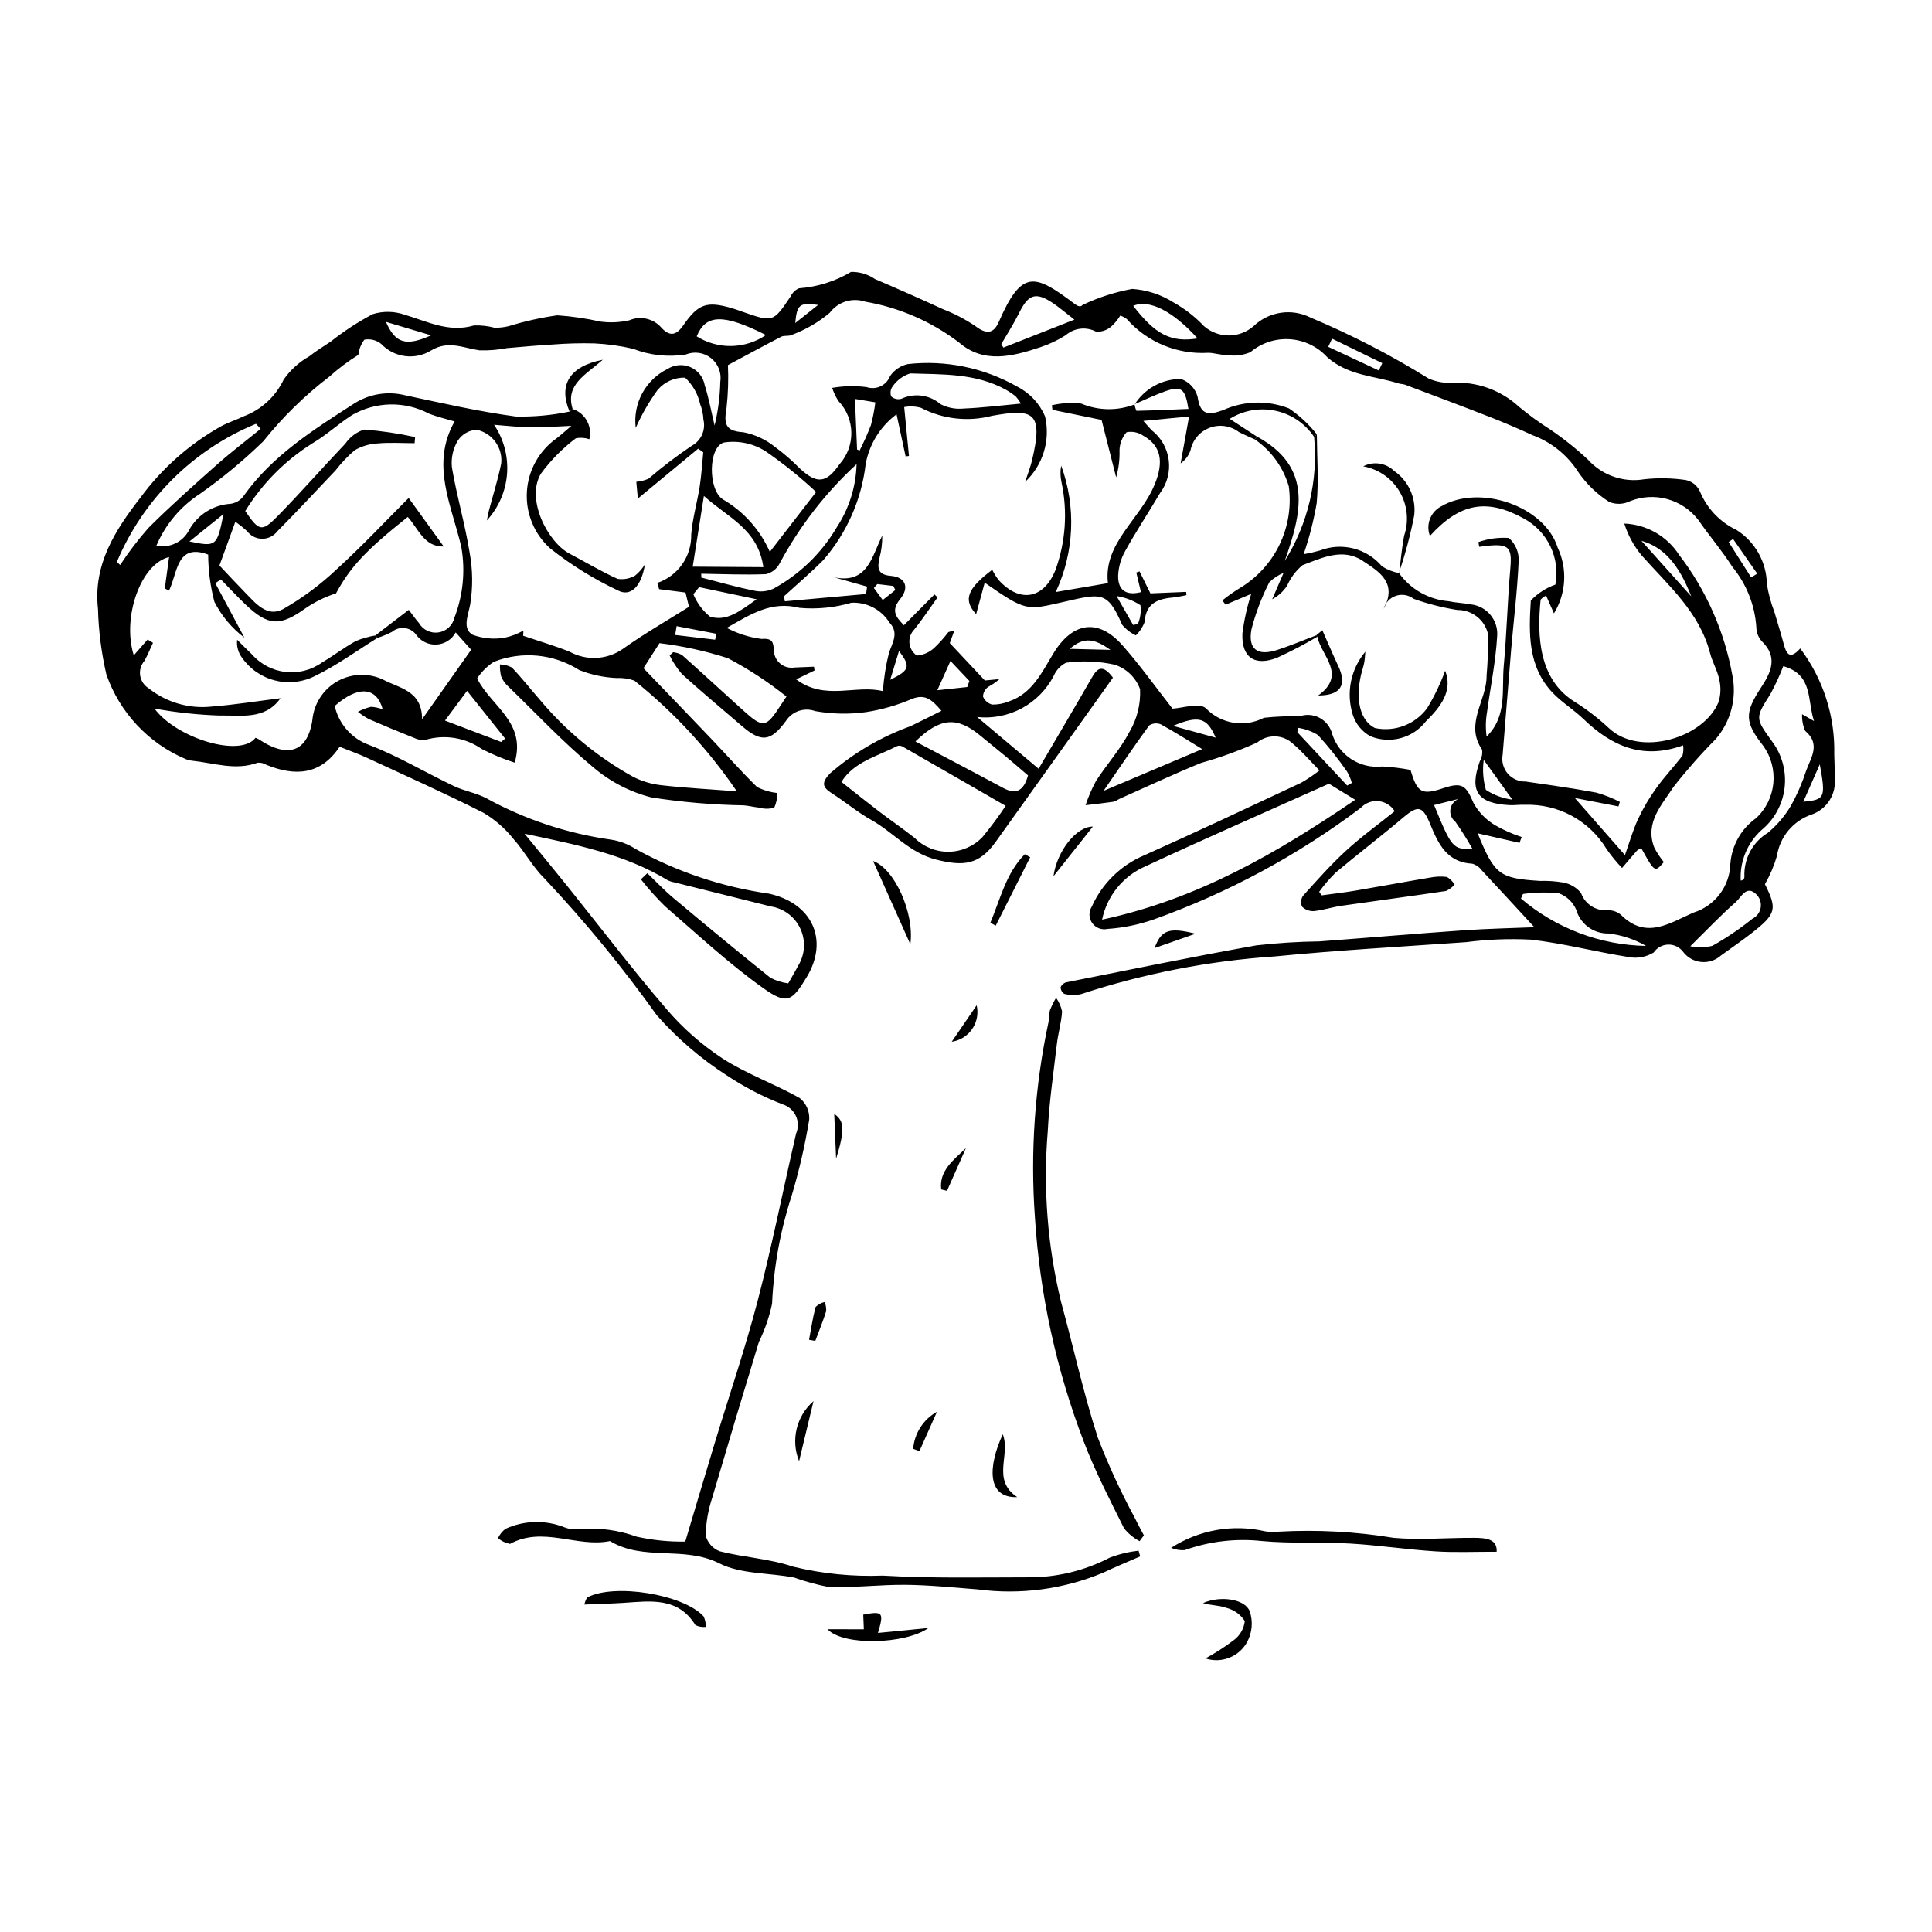 <?xml version="1.0" encoding="UTF-8"?>
<!-- The Best Svg Icon site in the world: iconSvg.co, Visit us! https://iconsvg.co -->
<svg fill="#000000" width="800px" height="800px" version="1.1" viewBox="144 144 512 512" xmlns="http://www.w3.org/2000/svg">
 <g>
  <path d="m446.16 556.46c-3.254 1.426-6.547 2.769-9.754 4.293-10.539 4.422-22.066 5.957-33.395 4.441-6.32-0.48-12.645-1.141-18.973-1.203-6.762-0.066-13.543 0.785-20.297 0.605-3.152-0.598-6.25-1.441-9.27-2.527-6.644-1.293-14.078-0.855-19.855-3.769-9.375-4.731-20.086-0.492-28.961-5.902-8.762 1.793-17.75-4.043-26.5 0.75-1.176-0.227-2.273-0.75-3.188-1.52 0.453-0.973 1.137-1.82 1.988-2.473 4.965-2.269 10.641-2.402 15.703-0.371 1.305 0.484 2.707 0.629 4.082 0.426 5.082-0.398 10.191 0.289 14.988 2.023 4.223 0.938 8.547 1.375 12.875 1.301 2.57-8.602 5.098-17.164 7.688-25.711 3.852-12.719 8.164-25.316 11.516-38.168 3.816-14.633 6.746-29.5 10.164-44.238h-0.004c0.652-1.492 0.637-3.195-0.047-4.676-0.68-1.48-1.961-2.602-3.523-3.078-5.199-2.016-10.168-4.594-14.812-7.688-6.883-4.426-13.117-9.785-18.527-15.922-9.074-12.715-19-24.801-29.707-36.176-3.168-3.106-5.316-7.223-8.293-10.555-2.191-2.758-4.863-5.094-7.887-6.898-10.184-5.16-20.617-9.82-30.98-14.621-2.242-1.039-4.59-1.859-7.184-2.902-4.992 7.5-11.82 7.91-19.484 4.754-0.66-0.398-1.426-0.59-2.195-0.535-5.91 2.172-11.664 0.07-17.465-0.527v-0.004c-0.602-0.055-1.191-0.211-1.742-0.461-9.812-4.18-17.41-12.305-20.926-22.375-1.328-5.719-2.074-11.555-2.227-17.418-1.324-11.762 4.613-20.93 11.273-29.492 5.707-7.754 13.004-14.199 21.402-18.906 1.898-1.008 3.984-1.656 5.922-2.598v-0.004c4.676-1.746 8.484-5.246 10.617-9.754 1.766-2.527 4.078-4.629 6.766-6.141 1.805-1.438 3.801-2.625 5.715-3.922v-0.004c3.473-2.75 7.191-5.18 11.105-7.258 2.769-0.859 5.742-0.805 8.48 0.152 6.019 1.773 11.684 4.816 18.352 2.844 1.836-0.07 3.672 0.133 5.445 0.602 1.289 0.027 2.574-0.117 3.824-0.43 4.188-1.293 8.477-2.25 12.816-2.859 3.836 0.262 7.641 0.816 11.391 1.656 2.559 0.352 5.164 0.238 7.684-0.336 2.93-1.25 6.332-0.488 8.457 1.887 2.211 2.457 3.953 2.211 5.887-0.586 3.988-5.762 6.281-6.438 12.969-4.484 0.891 0.258 1.758 0.594 2.633 0.898 8.211 2.852 8.191 2.84 12.824-4.055h-0.004c0.457-0.957 1.242-1.719 2.215-2.144 4.875-0.355 9.602-1.844 13.801-4.344 2.258-0.043 4.469 0.617 6.332 1.895 6.07 2.594 12.105 5.269 18.109 8.023 2.984 1.156 5.828 2.644 8.484 4.434 2.844 2.188 4.812 2.144 6.219-1.086 6.109-14.027 9.504-12.789 20.094-4.793 0.73 0.551 1.562 0.973 2.102 0.289l0.004-0.004c4.18-1.988 8.605-3.414 13.164-4.246 3.914 0.262 7.695 1.508 11.004 3.617 2.977 1.672 5.688 3.785 8.035 6.269 3.769 3.273 9.379 3.262 13.137-0.031 4.059-3.891 10.133-4.785 15.141-2.234 10.828 4.547 21.281 9.945 31.258 16.145 1.938 0.836 4.039 1.215 6.144 1.117 6.559-0.383 12.988 1.922 17.812 6.379 2.602 2.16 5.336 4.152 8.195 5.961 3.539 2.402 6.891 5.074 10.023 7.996 3.766 4.191 9.418 6.164 14.977 5.219 3.668-0.395 7.367-0.32 11.016 0.215 1.641 0.367 3.016 1.484 3.711 3.016 1.844 4.484 5.293 8.121 9.676 10.195 4.941 3.113 7.973 8.512 8.062 14.352 0.402 2.519 1.07 4.988 1.988 7.371 0.805 2.789 1.699 5.559 2.438 8.367 0.703 2.68 1.59 4.477 4.41 1.332l0.004-0.004c6.086 8.07 9.262 17.961 9.016 28.062 0.074 2.019 0.137 4.039 0.102 6.059 0.574 4.371-2.031 8.539-6.215 9.93-4.816 1.688-8.309 5.898-9.078 10.945-0.766 2.606-1.828 5.117-3.176 7.477 3.266 6.559 3.008 7.859-3.414 12.887-2.672 2.09-5.488 3.992-8.227 6-1.414 1.273-3.293 1.898-5.184 1.73-1.895-0.168-3.633-1.113-4.801-2.613-0.914-1.27-2.391-2.019-3.953-2-1.566 0.02-3.023 0.805-3.902 2.098-2.039 1.25-4.477 1.672-6.812 1.176-8.625-1.355-17.133-3.613-25.789-4.59v0.004c-5.707-0.293-11.426-0.066-17.094 0.668-16.973 1.188-33.973 2.141-50.902 3.801l0.004-0.004c-17.395 1.18-34.574 4.527-51.137 9.965-1.469 0.34-2.996 0.324-4.457-0.051-0.609-0.379-0.98-1.051-0.98-1.77 0.266-0.656 0.832-1.141 1.52-1.309 16.773-3.332 33.527-6.781 50.359-9.781h0.004c5.535-0.633 11.098-0.984 16.668-1.051 12.777-0.945 25.543-2.055 38.324-2.945 6.449-0.449 12.918-0.57 18.668-0.809-4.617-5.008-9.258-10.074-13.957-15.09l0.008-0.004c-0.625-0.84-1.508-1.453-2.512-1.742-6.703-0.352-9.02-5.297-11.117-10.418-2.016-4.922-3.223-5.164-7.176-1.82-5.894 4.992-12.051 9.68-17.965 14.648l0.004 0.004c-1.582 1.555-3.023 3.242-4.316 5.043l0.684 0.926c2.988-0.414 5.988-0.75 8.961-1.254 6.535-1.105 13.051-2.324 19.586-3.422l0.004 0.008c1.52-0.32 3.082-0.391 4.625-0.203 0.836 0.492 1.531 1.188 2.027 2.019-0.625 0.727-1.402 1.305-2.273 1.699-9.234 1.379-18.496 2.59-27.738 3.926-2.445 0.355-4.828 1.156-7.277 1.406-1.16 0.062-2.293-0.363-3.125-1.172-0.422-0.93-0.336-2.008 0.227-2.859 3.68-4.09 7.34-8.234 11.383-11.949 4.051-3.719 8.543-6.961 12.93-10.488h0.004c-0.93-1.508-2.512-2.496-4.273-2.672-1.766-0.176-3.512 0.48-4.719 1.781-16.707 12.582-35.227 22.559-54.926 29.59-3.941 1.371-8.047 2.211-12.211 2.492-1.543 0.344-3.144-0.281-4.055-1.578-0.906-1.301-0.941-3.016-0.086-4.352 2.734-6.102 7.676-10.945 13.832-13.555 13.977-6.242 27.816-12.781 41.68-19.27 1.68-0.969 3.289-2.055 4.816-3.25-2.473-2.523-4.539-4.977-6.961-7.012h0.004c-2.637-2.535-6.754-2.695-9.578-0.367-4.812 2.168-9.781 3.973-14.867 5.398-7.289 2.981-14.426 6.332-21.625 9.527v0.004c-0.527 0.328-1.09 0.586-1.684 0.77-2.418 0.352-4.852 0.605-7.281 0.895l0.004-0.004c0.73-2.203 1.648-4.34 2.75-6.383 2.856-4.43 6.469-8.426 8.895-13.059v-0.004c2.016-3.41 2.988-7.34 2.801-11.301-1.129-3.094-3.629-5.496-6.769-6.496-4.219-0.922-8.562-1.098-12.84-0.52-1.461 0.738-2.613 1.965-3.266 3.469-1.887 3.656-4.836 6.656-8.457 8.609-3.625 1.949-7.754 2.758-11.844 2.32l16.289 13.707c4.828-8.242 9.527-16.152 14.098-24.137 1.469-2.566 2.84-3.684 5.606-0.008-10.285 14.414-20.652 28.969-31.059 43.5-4.375 6.109-8.508 6.566-15.82 4.715-7.062-1.789-11.348-7.258-17.207-10.527-3.492-1.949-6.606-4.566-9.977-6.75-2.457-1.594-3.719-2.637-0.91-5.562 6.281-5.449 13.516-9.691 21.336-12.512 2.598-1.246 5.156-2.562 8.188-4.074-2.461-2.859-4.246-4.57-7.805-3.156-3.879 1.668-7.957 2.84-12.129 3.492-4.492 0.629-9.055 0.539-13.52-0.258-2.898-1.055-6.141 0.051-7.797 2.656-4.078 5.523-6.562 5.664-11.695 1.242-5.297-4.562-10.676-9.031-15.844-13.73v-0.004c-1.281-1.492-2.371-3.144-3.242-4.91l0.934-0.863 0.004 0.004c0.82 0.09 1.617 0.344 2.344 0.742 5.434 4.84 10.777 9.781 16.184 14.656 5.359 4.828 6.043 4.707 10.062-1.496 0.324-0.504 0.66-1 1.426-2.156h0.004c-4.836-3.867-10.027-7.269-15.504-10.156-5.91-1.902-11.984-3.242-18.148-3.992l-4.246 6.633c6.023 6.269 12.008 12.461 17.949 18.699 4.055 4.258 7.953 8.668 12.141 12.785 1.68 0.852 3.496 1.391 5.367 1.59 0.031 1.344-0.238 2.676-0.797 3.898-1.305 0.371-2.688 0.363-3.984-0.02-1.363-0.125-2.707-0.496-4.07-0.598l-0.004-0.004c-8.188-0.137-16.355-0.836-24.449-2.086-5.691-1.438-10.973-4.172-15.438-7.984-7.973-6.613-15.113-14.227-22.566-21.461-0.805-0.73-1.441-1.629-1.867-2.629-0.246-1.043-0.352-2.113-0.312-3.188 1.102 0.02 2.18 0.297 3.152 0.812 2.562 2.672 4.844 5.609 7.289 8.398 6.938 8.324 15.355 15.297 24.828 20.562 2.332 1.191 4.863 1.953 7.465 2.238 6.356 0.723 12.75 1.059 20.035 1.617-7.535-11.074-16.684-20.965-27.145-29.336-1.5-0.535-3.094-0.766-4.688-0.684-3.402-0.148-6.754-0.863-9.922-2.113-6.758-4.297-15.164-5.109-22.621-2.188-1.77 1.145-3.285 2.644-4.441 4.406 3.711 7.457 13.07 11.527 9.953 22.32h-0.004c-3.008-0.965-5.926-2.176-8.734-3.625-4.348-3.027-9.836-3.914-14.918-2.414-1.043 0.133-2.102-0.055-3.039-0.535-4-1.586-7.973-3.238-11.918-4.953-1.035-0.559-2.019-1.211-2.941-1.941 1.09-0.59 2.254-1.039 3.457-1.332 1.074 0.055 2.133 0.289 3.129 0.691-1.621-6.008-6.516-6.387-12.727-0.91h0.004c1.074 4.777 4.516 8.672 9.121 10.328 7.738 2.973 14.945 7.32 22.461 10.902 2.766 1.316 5.941 1.809 8.629 3.242 10.242 5.617 21.418 9.328 32.984 10.953 2.301 0.34 4.504 1.168 6.457 2.43 10.969 6.074 22.949 10.098 35.359 11.871 11.438 2.461 16.098 12.223 10.023 22.207-3.859 6.344-5.191 7.328-11.527 2.805-9.156-6.535-17.461-14.277-25.984-21.672-2.281-2.234-4.414-4.613-6.379-7.125l1.699-1.621c2.297 2.199 4.484 4.535 6.918 6.574 8.492 7.117 17.027 14.191 25.676 21.117h-0.004c1.48 0.777 3.09 1.285 4.746 1.5 0.977-1.727 1.852-3.16 2.621-4.652 1.836-2.957 2.066-6.641 0.613-9.805-1.453-3.168-4.398-5.391-7.84-5.926-8.527-2.129-17.055-4.254-25.582-6.383-0.613-0.102-1.203-0.293-1.758-0.57-11.422-6.938-24.32-9.445-37.926-12.316 3.91 4.781 7.57 9.191 11.16 13.66 8.785 10.938 17.281 22.125 26.422 32.758h-0.004c4.301 5.047 9.297 9.457 14.836 13.102 6.426 4.148 13.828 6.758 20.523 10.531v0.004c1.707 1.387 2.641 3.512 2.5 5.707-1.121 6.848-2.688 13.613-4.68 20.258-3.004 9.238-4.738 18.836-5.164 28.539-0.738 3.492-1.906 6.879-3.477 10.082-4.195 13.734-8.316 27.492-12.367 41.273-1.074 3.234-1.668 6.609-1.758 10.012 0.477 1.953 1.895 3.543 3.781 4.238 6.394 1.625 13.18 1.949 19.375 4.059 7.785 1.891 15.793 2.688 23.797 2.375 12.738 0.746 25.543 0.461 38.316 0.453h0.004c7.606 0.082 15.117-1.715 21.867-5.234 2.445-0.922 4.996-1.535 7.594-1.824zm-202.69-244.06 8.859-6.785c1.402 1.828 1.992 2.719 2.703 3.496 1.055 1.82 3.117 2.805 5.195 2.484 2.078-0.32 3.75-1.883 4.211-3.934 2.281-5.922 2.914-12.355 1.832-18.609-2.477-10.949-8.305-21.875-1.797-33.359-2.406-0.723-4.668-1.234-6.797-2.074h0.004c-6.426-3.391-14.145-3.234-20.426 0.406-3.641 2.352-6.867 5.371-10.602 7.543v0.004c-7.172 4.527-13.215 10.637-17.66 17.859 3.629 5.312 4.387 5.606 8.473 1.449 6.188-6.289 11.996-12.945 18.078-19.344l-0.004 0.004c1.203-1.754 2.957-3.059 4.984-3.703 4.535 0.355 9.039 1.023 13.484 1.992l-0.137 1.621c-3.242-0.008-6.508-0.227-9.727 0.055v0.004c-2.16 0.098-4.266 0.715-6.133 1.801-1.887 1.605-3.598 3.406-5.102 5.371-5.117 5.394-10.184 10.84-15.418 16.117h-0.004c-0.961 1.262-2.461 1.996-4.043 1.977-1.586-0.016-3.07-0.785-4-2.066-0.977-0.879-2-1.695-3.074-2.453l-4.219 11.602c2.543 2.688 4.582 4.898 6.688 7.043 2.82 2.875 5.906 6.828 10.195 4.508 5.188-2.973 10-6.562 14.332-10.684 6.539-5.957 12.605-12.434 18.941-18.758 3.531 4.891 6.398 8.855 9.289 12.859-5.184 0.156-6.734-4.742-9.531-7.836-11.316 8.969-15.301 13.422-19.02 20.254h0.004c-2.883 0.922-5.617 2.258-8.113 3.969-6.684 4.797-9.789 4.734-15.785-0.938-2.281-2.156-4.41-4.477-6.609-6.719l-1.488 0.988c2.574 4.816 5.148 9.637 7.723 14.453h0.004c-3.348-2.523-6.074-5.781-7.969-9.52-1.074-4.086-1.629-8.289-1.645-12.512-8.449-3.113-8.07 4.856-10.379 9.551l-1.117-0.574 1.133-8.32c-7.488 1.785-12.52 15.922-9.355 26.051l3.668-4.195 1.422 0.871c-0.766 1.625-1.418 3.32-2.328 4.863-0.898 1.066-1.285 2.473-1.066 3.848 0.223 1.379 1.035 2.59 2.223 3.324 4.754 3.801 10.832 5.543 16.879 4.844 5.918-0.457 11.797-1.41 18.078-2.191-4.117 5.879-10.645 4.438-16.141 4.586-5.789-0.195-11.555-0.809-17.254-1.844 5.848 7.887 22.777 13.059 26.785 7.738 0.289 0.105 0.57 0.234 0.84 0.387 8.113 5.422 13.402 3.144 14.367-6.191l0.004 0.004c0.711-4.031 3.254-7.5 6.879-9.391 3.629-1.887 7.93-1.984 11.637-0.262 4.414 2.379 10.387 2.867 10.418 10.547 4.887-6.926 8.945-12.68 12.996-18.418l-4.098-4.59c-1.02 1.871-2.934 3.086-5.062 3.211-2.125 0.125-4.168-0.855-5.402-2.598-0.727-0.988-1.828-1.629-3.047-1.773-1.215-0.145-2.438 0.227-3.375 1.016-1.234 0.641-2.519 1.172-3.844 1.586zm51.469-59.332 0.82-0.688h-0.004c3.344 1.109 5.273 4.606 4.426 8.023-1.145-0.402-2.379-0.488-3.574-0.254-3.523 2.656-6.644 5.812-9.254 9.371-4.078 6.723 1.777 18.176 7.633 21.227 4.242 2.211 8.344 4.723 12.703 6.66 1.605 0.242 3.246-0.074 4.644-0.898 1.027-0.824 1.902-1.832 2.578-2.965-0.902 5.922-3.844 8.703-7.156 6.922h-0.004c-6.379-3.008-12.395-6.738-17.926-11.117-4.238-3.789-6.523-9.305-6.199-14.984 0.32-5.68 3.215-10.898 7.856-14.188 1.117-0.859 2.16-1.816 3.949-3.328-4.297 0.18-7.527 0.453-10.754 0.406-3.121-0.047-6.234-0.422-9.734-0.684v0.004c2.57 3.828 3.777 8.402 3.43 13-0.348 4.594-2.231 8.938-5.344 12.332 0.27-1.32 0.375-1.988 0.547-2.641 1.098-4.152 2.406-8.262 3.254-12.465 0.426-4.199-2.387-8.043-6.516-8.914-2.016 0.113-3.856 1.172-4.969 2.852-1.289 2.137-1.844 4.637-1.586 7.117 1.285 7.578 3.477 15.004 4.699 22.586 0.84 4.566 0.887 9.246 0.133 13.828-0.586 3.016-2.086 6.277 0.629 7.938 2.758 1.023 5.742 1.289 8.641 0.762 1.703-0.371 3.336-1 4.848-1.867-0.043 0.91-0.078 1.586-0.066 1.379 4.293 1.457 8.379 2.652 12.312 4.227 4.43 2.441 9.859 2.172 14.031-0.695 5.582-3.984 11.562-7.402 17.598-11.207l-0.922-3.781-6.996-0.902-0.48-1.648c5.481-1.848 9.125-7.039 8.992-12.82 0.332-4.273 1.582-8.465 2.246-12.719 0.469-3 0.641-6.047 0.941-9.07l-1.34-0.961-15.992 13.219-0.406-4.441c1.117-0.094 2.207-0.371 3.234-0.816 3.637-3.121 7.453-6.031 11.426-8.715 2.512-1.34 3.797-4.211 3.121-6.977-0.059-1.395-0.348-2.773-0.863-4.074-0.59-2.691-1.98-5.141-3.992-7.023-2.812-0.078-5.508 1.141-7.312 3.305-2.262 3.129-4.195 6.484-5.766 10.016-0.395-3.156 0.207-6.359 1.719-9.164 1.516-2.801 3.863-5.059 6.719-6.461 1.824-1.164 4.106-1.34 6.086-0.469 1.977 0.867 3.391 2.672 3.766 4.801 1.094 3.481 1.754 7.098 2.609 10.656v-0.004c0.914-3.766 1.418-7.621 1.504-11.492 0.398-2.398-0.531-4.824-2.43-6.344-1.895-1.516-4.465-1.887-6.719-0.973-4.699 0.738-9.508 0.219-13.941-1.508-3.367-0.789-6.797-1.27-10.25-1.434-3.699-0.098-7.402 0-11.09 0.293-4.019 0.23-8.031 0.609-12.043 0.949h0.004c-2.414 0.465-4.871 0.668-7.324 0.598-4.293-0.613-8.273-2.727-12.801 0.016l-0.004-0.004c-4.262 2.648-9.801 1.938-13.25-1.707-1.25-1.02-2.887-1.434-4.473-1.129-0.879 1.172-1.426 2.559-1.582 4.012-2.719 1.688-5.281 3.609-7.66 5.75-6.531 4.984-12.426 10.75-17.551 17.172-5.191 5.051-10.773 9.684-16.695 13.852-5.168 3.332-9.215 8.133-11.625 13.785 3.527 0.75 7.113-0.992 8.711-4.227 2.25-4 6.375-6.582 10.957-6.859 1.352-0.184 2.574-0.906 3.387-2 7.641-10.777 18.566-17.617 29.363-24.57 3.973-2.531 8.809-3.332 13.387-2.211 9.781 2.07 19.555 4.336 29.449 5.652 4.781 0.109 9.559-0.328 14.242-1.309zm240.66 111.77c4.481 11.02 5.758 11.949 16.574 12.617 2.012-0.066 4.027 0.07 6.012 0.41 1.887 0.316 3.594 1.312 4.801 2.797 1.051 2.953 3.965 4.828 7.086 4.562 1.258-0.039 2.488 0.383 3.457 1.18 6.668 6.699 12.863 2.262 19.227-0.543 5.703-1.762 9.652-6.965 9.805-12.938 0.367-4.875 2.891-9.336 6.891-12.152 2.547-2.41 4.144-5.656 4.496-9.145 0.352-3.488-0.566-6.988-2.582-9.859-5.086-6.426-5.078-8.848-0.605-15.668 2.543-3.875 4.5-7.938 0.168-12.125-0.945-1.023-1.477-2.367-1.48-3.762-0.398-5.871-2.625-11.465-6.363-16.008-2.738-4.305-6.113-8.195-9.008-12.406-2.062-2.691-4.949-4.637-8.223-5.535-3.269-0.898-6.746-0.703-9.895 0.559-1.711 0.848-3.699 0.926-5.469 0.211-3.285-2.074-6.109-4.809-8.297-8.023-2.863-4.453-7.098-7.852-12.066-9.684-3.785-1.75-7.621-3.383-11.512-4.902-7.383-2.887-14.812-5.66-22.23-8.457-0.57-0.215-1.23-0.18-1.812-0.367-6.356-2.031-13.223-1.973-18.824-6.926h-0.004c-2.566-2.816-6.125-4.527-9.926-4.773-3.801-0.25-7.551 0.984-10.461 3.441-1.957 0.82-4.102 1.082-6.199 0.758-1.672 0.02-3.348-0.598-5.023-0.602v0.004c-8.168 0.484-16.109-2.816-21.527-8.949-0.523-0.398-1.109-0.707-1.73-0.918-0.66 1.094-1.477 2.078-2.422 2.93-1.098 0.934-2.508 1.418-3.949 1.348-2.629-1.402-5.852-1.031-8.094 0.93-2.09 1.328-4.332 2.391-6.68 3.168-7.344 2.438-15.012 4.465-21.602-1.258-7.293-5.547-15.816-9.25-24.844-10.805-3.434-1.152-7.219 0.031-9.387 2.934-3.012 2.539-6.441 4.531-10.137 5.891-0.77 0.402-1.934 0.055-2.707 0.457-4.754 2.449-9.449 5.012-14.148 7.527v-0.004c0.168 3.769 0.047 7.543-0.363 11.293-0.684 4.082-0.57 6.211 4.488 6.508v0.004c3.039 0.59 5.887 1.91 8.297 3.848 2.379 1.742 4.609 3.68 6.672 5.785 4.496 4.141 6.981 3.902 10.488-1.176v0.004c4.277-4.797 4.148-12.078-0.293-16.727-0.703-1.086-1.262-2.262-1.664-3.496 3.012-0.523 6.086-0.594 9.121-0.207 2.523 0.852 5.273-0.441 6.223-2.93 1.117-1.621 2.809-2.758 4.731-3.176 10.066-1.113 20.23 0.992 29.027 6.016 3.297 1.68 5.894 4.477 7.324 7.891 1.445 6.301-0.566 12.891-5.285 17.309 0.723-2.231 1.391-3.91 1.809-5.648 3.094-12.906 0.344-13.805-10.562-11.859h-0.004c-6.332 1.66-13.059 0.906-18.863-2.117-1.445-0.406-2.961-0.473-4.434-0.195l1.262 12.961-0.887 0.113-2.402-11.16c-4.281 3.191-7.199 7.879-8.176 13.129-1.09 9.434-5 18.316-11.223 25.488-3.32 3.352-6.938 6.414-10.422 9.609l0.219 1.332 21.512-1.93 0.289-1.965-8.758-2.469c8.926 1.848 9.973-5.496 12.777-11.055 0.02 2.016-0.234 4.027-0.754 5.973-0.566 2.578-0.531 4.418 3.039 4.707 3.848 0.312 4.988 3.059 2.445 6.164-2.531 3.094-1.07 4.769 0.996 6.918l8.098-8.164 0.832 0.766c-2.047 2.852-3.984 5.793-6.176 8.531h0.004c-0.945 0.953-1.418 2.277-1.285 3.613 0.133 1.336 0.855 2.543 1.969 3.289 1.73-0.141 3.359-0.867 4.625-2.059 1.348-1.277 2.586-2.664 3.707-4.144 0.492-0.199 1.02-0.293 1.551-0.277l-1.168 3.164 9.305 9.922 3.867-0.367c-0.93 0.805-1.945 1.508-3.031 2.09-0.801 0.598-1.289 1.523-1.332 2.519 0.422 1.055 1.312 1.848 2.41 2.144 1.535 0.023 3.059-0.266 4.477-0.848 6.16-2.094 8.73-7.723 11.73-12.66 5.102-8.391 11.918-9.5 18.422-2.109 4.633 5.262 8.719 11.004 13.172 16.688 2.574-0.105 7.106-1.664 8.82-0.109l0.004-0.004c4.004 4.172 10.281 5.207 15.414 2.543 3.117-0.34 6.254-0.465 9.391-0.375 1.762-0.629 3.711-0.488 5.363 0.391 1.652 0.883 2.859 2.418 3.32 4.231 1.781 5.699 7.356 9.328 13.289 8.656 2.512 0.133 5.012 0.438 7.484 0.91 1.805 6.125 2.984 6.731 8.75 4.82 4.93-1.633 5.961-0.734 7.953 3.969 1.348 2.422 3.312 4.445 5.695 5.863 2.238 1.281 4.602 2.332 7.055 3.133l-0.57 1.547c-3.492-0.797-6.988-1.594-11.082-2.527zm-39.406-13.145c-16.375 7.336-32.617 14.426-48.672 21.91l-0.004-0.004c-5.887 2.566-10.156 7.828-11.457 14.117 25.449-5.465 46.27-17.625 67.094-31.758zm-118.21-24.523-0.004-0.004c0.234-3.438 0.777-6.848 1.613-10.191 0.992-2.805 2.66-5.328 0.125-7.981v-0.004c-2.16-3.457-6.027-5.469-10.098-5.258-4.438 1.301-9.078 1.762-13.684 1.359-7.578-1.898-12.863 1.625-19.344 5.309v-0.004c2.875 1.52 6 2.512 9.227 2.926 2.961-0.25 3.082 0.938 3.262 2.824v-0.004c-0.031 1.41 0.57 2.758 1.637 3.676 1.066 0.918 2.488 1.312 3.875 1.074 1.707-0.055 3.418-0.141 5.125-0.211l0.141 1-4.859 2.356c7.633 5.758 15.902 1.312 22.98 3.129zm32.531 30.395c-9.355-5.391-18.363-10.59-27.395-15.754l-0.008-0.004c-0.414-0.219-0.902-0.254-1.344-0.094-5.285 2.731-11.477 4.172-14.785 9.5 3.578 2.812 6.668 5.305 9.82 7.711 3.18 2.426 6.492 4.684 9.625 7.172v0.004c2.402 2.367 5.652 3.672 9.027 3.621 3.371-0.051 6.582-1.453 8.914-3.891 2.188-2.648 4.234-5.41 6.141-8.266zm-50.234-83.184c-4.176-3.914-8.641-7.508-13.352-10.758-3.281-2.109-7.223-2.945-11.078-2.352-4.172 1.16-4.269 12.48-0.293 15.059 5.519 3.207 9.879 8.078 12.457 13.918zm256.31 46.156c-0.973 2.527-2.109 4.988-3.398 7.367-4.016 6.371-4.102 6.32 0.414 12.566v0.004c2.656 3.527 3.848 7.945 3.324 12.328-0.523 4.387-2.727 8.398-6.141 11.199-3.734 3.402-5.746 8.301-5.481 13.344 0.262 0.004 0.512-0.098 0.695-0.285 0.188-0.188 0.289-0.438 0.281-0.699-0.211-4.731 2.172-9.199 6.219-11.656 2.449-2.043 4.527-4.492 6.148-7.242 1.637-2.965 2.984-6.078 4.027-9.297 1.277-3.465 3.852-6.992-0.293-10.488-0.605-1.387-0.887-2.894-0.816-4.406l3.16 1.816c-1.832-5.531-0.195-12.301-8.141-14.551zm-286.76-24.5 0.027 1.016c4.594 1.168 9.16 2.492 13.801 3.43 1.773 0.445 3.644 0.277 5.312-0.48 6.957-3.805 12.758-9.426 16.777-16.262 3.273-4.981 5.094-10.773 5.254-16.73-8.234 7.582-15.137 16.488-20.418 26.352-0.746 1.434-2.09 2.457-3.668 2.797-5.684 0.223-11.391-0.039-17.086-0.121zm86.605 53.457c-2.121-1.812-4.094-3.527-6.102-5.199-2.133-1.777-4.316-3.492-6.449-5.269-6.234-5.191-10.645-4.941-17.289 1.469 7.867 4.16 15.578 8.188 23.238 12.316 3.481 1.875 5.473 0.75 6.602-3.316zm-85.895-74.066c-1.062 6.707-1.973 12.457-2.965 18.742l18.723 0.125c-1.43-10.133-9.449-13.152-15.758-18.867zm84.004-24.469c-0.391-0.688-0.859-1.328-1.391-1.918-0.844-0.68-1.746-1.289-2.695-1.812-7.906-4.344-16.68-3.984-25.254-4.266h-0.004c-1.867 0.602-3.484 1.797-4.613 3.402-0.59 0.77-0.746 1.785-0.41 2.691 0.727 0.66 1.738 0.898 2.68 0.633 3.441-1.617 7.508-1.059 10.391 1.418 1.914 0.984 4.07 1.387 6.211 1.156 4.781-0.195 9.547-0.797 15.086-1.305zm-239.58 41.961 0.871 0.801c2.277-3.457 4.793-6.75 7.531-9.855 5.859-5.844 12.062-11.352 18.258-16.848 3.688-3.269 7.629-6.25 11.453-9.363l-1.234-1.336c-16.652 6.84-29.914 20.004-36.879 36.602zm287.63 49.598c-3.262-1.984-7.027-4.398-10.941-6.551v0.004c-1.02-0.434-2.191-0.328-3.117 0.281-4.066 5.578-7.926 11.309-12.082 17.336 9.473-4.012 18.223-7.715 26.141-11.07zm85.008 38.395-0.531 1.211c9.27 7.891 20.984 12.328 33.156 12.559-3.062-1.77-6.457-2.891-9.969-3.301-3.941 0.09-7.449-2.488-8.539-6.277-0.867-2.039-2.543-3.621-4.621-4.379-3.16-0.316-6.352-0.254-9.496 0.188zm-138.25-145.72 0.547 0.926c5.93-2.336 11.863-4.672 18.832-7.414-2.781-2.152-4.168-3.356-5.684-4.371-4.551-3.039-6.516-2.379-8.953 2.555-1.41 2.856-3.152 5.543-4.742 8.305zm182.59 159.57c1.93 0.391 3.922 0.355 5.836-0.098 3.738-2.102 7.297-4.512 10.641-7.199 1.152-0.57 1.961-1.656 2.176-2.922 0.215-1.266-0.191-2.555-1.09-3.473-2.691-2.715-4.082 0.746-5.496 1.98-3.922 3.434-7.516 7.238-12.066 11.711zm-244.96-161.98c-11.289-5.684-15.938-5.551-18.355 0.359h0.004c2.762 1.73 5.969 2.617 9.23 2.555 3.258-0.066 6.43-1.078 9.121-2.914zm-70.18 107.84 1.062-0.887c-3.184-3.996-6.371-7.992-10.086-12.652l-5.859 7.871c5.344 2.031 10.113 3.848 14.883 5.664zm52.469-41.027-1.523 1.875v0.004c0.945 2.312 2.457 4.352 4.398 5.926 4.312 1.391 7.871-1.371 12.367-4.59zm115.04-74.543c5.922 7.664 10.027 9.742 17.062 8.637-6.535-7.254-12.867-10.461-17.062-8.637zm79.734 132.29c4.652 11.383 5.016 11.812 10.156 11.609-1.379-2.461-2.883-4.856-4.504-7.164-1.008-0.781-1.516-2.047-1.328-3.309 0.188-1.258 1.043-2.32 2.234-2.773zm-23.027-5.156 1.238-0.707c-0.301-1.047-0.727-2.055-1.27-3-2.352-3.387-4.926-6.617-7.699-9.668-1.609-1.004-3.414-1.664-5.297-1.934l-0.176 1.164zm-129.89-89.062 0.676 0.277c1.113-2.199 2.113-4.449 3-6.746 0.527-1.984 0.918-4 1.168-6.035l-5.402-0.895zm-124.85-33.824c2.496 5.754 5.344 6.516 11.973 3.57zm263.12 12.883 0.918-1.945-13.305-6.488-1.023 2.164zm-109.07 83.883 0.566-1.602-5.012-5.309-3.481 7.758zm-197.09-45.848-9.043 7.269c7.121 1.469 7.289 1.336 9.043-7.269zm262.92 59.266c-2.277-5.359-4.5-5.957-11.309-3.121zm160.1 7.074-4.367 9.914c5.75-0.535 5.977-1.062 4.367-9.914zm-302.95-36.625-0.391 2.336 10.609 1.258 0.258-1.586zm284.76-12.918 1.621-0.992-6.41-9.191-1.168 0.801c1.988 3.129 3.973 6.258 5.957 9.383zm-169.8 19.203c-3.973-2.812-6.926-3.691-10.758-0.266 3.707 0.094 6.688 0.168 10.758 0.266zm-58.359 7.938c5.211-2.555 5.457-3.504 2.336-7.644zm-3.406-25.371-0.918 1.035 2.344 3.191 3.34-2.652-0.516-1.07zm-15.699-73.977c-4.894-0.703-5.613-0.094-6.055 4.801z"/>
  <path d="m445.99 552.43c-1.57-0.848-2.961-1.996-4.09-3.375-3.773-7.586-7.699-15.148-10.707-23.051-7.289-19.051-11.652-39.094-12.934-59.453-1.238-17.312-0.023-34.719 3.606-51.691 0.234-1.047 0.086-2.195 0.406-3.207h0.004c0.441-1.113 0.973-2.191 1.59-3.219 0.789 1.082 1.332 2.32 1.594 3.633-0.188 2.91-1.051 5.773-1.391 8.684-0.898 7.668-2.023 15.332-2.402 23.031v-0.004c-1.254 15.137-0.074 30.371 3.492 45.133 3.312 12.035 5.941 24.281 9.789 36.133h0.004c2.836 7.34 6.137 14.492 9.883 21.41 0.715 1.508 1.535 2.961 2.309 4.441z"/>
  <path d="m454.35 554.2c7.352-4.762 16.316-6.352 24.852-4.402 1.219 0.227 2.469 0.262 3.695 0.102 10.168-0.562 20.367-0.012 30.418 1.641 7.043 0.629 14.191-0.039 21.293 0 3.062 0.016 6.227 0.234 6.023 3.688-5.773-0.016-11.051 0.23-16.289-0.109-7.535-0.484-15.027-1.629-22.562-2.062-7.785-0.449-15.645 0.051-23.395-0.672h-0.004c-6.91-0.746-13.902 0.078-20.453 2.418-1.223 0.07-2.445-0.133-3.578-0.602z"/>
  <path d="m390.05 575.43c-6.066 4.324-22.57 4.844-26.758 0.324l9.637 0.023-0.16-3.879c5.195-0.977 5.531-0.641 3.902 4.844z"/>
  <path d="m298.86 569.22c0.148-0.652 0.395-1.281 0.727-1.859 7.09-3.824 25.461-0.906 30.871 4.992 0.41 0.875 0.613 1.832 0.598 2.797-0.941 0.09-1.891-0.066-2.75-0.461-4.648-7.516-11.887-6.383-18.969-5.922-3.356 0.219-6.719 0.297-10.477 0.453z"/>
  <path d="m463.44 583.5c2.613-1.41 5.117-3.019 7.481-4.816 1.656-1.207 2.731-3.051 2.965-5.086-1.125-1.754-2.879-3.008-4.902-3.504-1.922-0.719-4.152-0.613-6.18-1.262 4.66-2.055 11.184-1.078 12.398 2.199v-0.004c0.883 2.652 0.652 5.555-0.645 8.031-2.137 3.984-6.824 5.859-11.117 4.441z"/>
  <path d="m375.38 372.18c5.625 2.004 11.008 13.688 9.871 22.066z"/>
  <path d="m409.74 524.11c2.168 5.383-3.074 12.059 3.852 16.648-8.211 0.297-7.707-8.352-3.852-16.648z"/>
  <path d="m417.01 371.18c-3.043 6.043-6.086 12.09-9.133 18.133l-1.422-0.77c2.641-6.269 4.152-13.152 9.117-18.156z"/>
  <path d="m359.59 515.32-3.824 15.898c-2.258-5.574-0.719-11.965 3.824-15.898z"/>
  <path d="m433.62 363.06-10.449 13.172c0.934-6.762 6.141-13.238 10.449-13.172z"/>
  <path d="m460.82 391.45-10.836 3.793c1.711-4.75 3.816-5.586 10.836-3.793z"/>
  <path d="m358.41 499.05c0.547-2.906 0.969-5.844 1.734-8.691v-0.004c0.672-0.645 1.5-1.102 2.406-1.316 0.301 0.773 0.434 1.605 0.391 2.434-0.84 2.668-1.902 5.266-2.883 7.891z"/>
  <path d="m396.22 420.07c2.312-3.383 4.16-6.086 6.609-9.672 0.504 2.172 0.074 4.449-1.184 6.285-1.254 1.84-3.223 3.066-5.426 3.387z"/>
  <path d="m393.44 459.21c-0.641-4.856 3.203-7.785 6.539-10.945l-5.016 11.32z"/>
  <path d="m386 527.96c0.324-4.125 2.695-7.812 6.309-9.824l-4.656 10.434z"/>
  <path d="m365.08 439.19c2.715 1.875 2.863 4.188 0.496 11.887z"/>
  <path d="m492.98 259.11c0.035 6.07 0.508 12.184-0.039 18.199h0.004c-0.789 4.606-1.949 9.137-3.465 13.559 1.449-0.25 2.887-0.574 4.305-0.98 2.836-1.105 5.949-1.293 8.902-0.543 2.949 0.75 5.594 2.406 7.555 4.734 1.387 0.887 2.934 1.5 4.551 1.797l-0.074-0.051c3.066 4.324 7.891 7.07 13.176 7.5 1.945 0.418 3.969 0.473 5.926 0.844 4.254 0.477 7.344 4.281 6.934 8.543-0.398 6.719-1.77 13.375-2.688 20.066-0.359 2.121-0.395 4.285-0.105 6.418 5.523-5.418 3.965-12.355 4.547-18.746 0.781-8.602 1-17.25 1.746-25.855 0.52-5.984-0.457-6.793-8.246-5.684l-0.219-1.25c2.582-0.918 5.328-1.293 8.059-1.105 1.773 1.547 2.738 3.824 2.606 6.172-0.344 7.859-1.328 15.691-1.996 23.543-0.785 9.234-1.457 18.477-2.242 27.707h0.004c-0.34 1.789 0.152 3.637 1.332 5.023 1.184 1.387 2.93 2.164 4.754 2.113 6.266 0.914 12.539 1.781 18.762 2.941h-0.004c2.144 0.613 4.227 1.434 6.207 2.457l-0.355 1.203c-3.797-0.734-7.594-1.469-11.57-2.238 4.473 5.102 8.555 9.754 13.281 15.141 1.137-3.199 2.059-6.481 3.465-9.535h0.004c1.34-2.875 2.949-5.617 4.809-8.188 2.148-3.004 4.703-5.711 6.969-8.637l-0.004-0.004c0.246-0.891 0.305-1.824 0.176-2.742-10.68 3.918-18.996 0.203-26.402-6.957-2.559-2.473-5.691-4.371-8.145-6.93-6.648-6.945-6.363-15.832-5.82-24.488h-0.004c1.816-1.895 4.051-3.344 6.523-4.223 0.641-3.434 0.172-6.981-1.336-10.133-1.512-3.148-3.984-5.734-7.062-7.387-9.77-5.375-16.941-4.106-24.855 4.633-1.141-2.996 0.145-6.367 2.988-7.844 10.109-5.941 27.367-0.16 30.855 10.914 2.637 5.609 2.269 12.168-0.973 17.453l-2.086-4.711 0.004-0.004c-0.559 0.254-1.051 0.621-1.457 1.078-0.98 9.691-0.469 21.117 8.934 27.012h0.004c3.289 2.062 6.375 4.438 9.215 7.086 8.145 7.609 25.027 2.617 28.973-6.891 0.625-1.953 0.699-4.039 0.215-6.027-0.469-2.394-1.809-4.606-2.426-6.984-2.828-10.91-11.062-17.953-18.113-25.895-2.078-2.492-3.652-5.371-4.629-8.469 5.902 0.234 11.316 3.328 14.52 8.285 7.188 9.367 12.031 20.316 14.125 31.934 1.219 6.019-0.414 12.262-4.422 16.914-3.965 3.992-7.691 8.215-11.164 12.645-3.027 4.684-7.625 9.375-5.168 15.957h-0.004c0.715 1.422 1.586 2.758 2.594 3.984-2.398 2.766-2.402 2.762-5.988-3.703l-0.004 0.004c-0.402 0.156-0.777 0.371-1.117 0.645-1.348 1.516-2.644 3.078-3.961 4.621-1.52-1.582-2.906-3.285-4.148-5.09-2.238-3.68-5.414-6.699-9.203-8.75-3.789-2.047-8.055-3.051-12.359-2.906-1.391-0.078-2.801 0.156-4.191 0.082-8.453-0.469-10.613-3.742-7.793-11.629v-0.004c0.535-0.926 0.742-2.004 0.598-3.062-4.734-6.894 1.297-13.059 1.195-19.613 0.32-3.672 0.445-7.356 0.375-11.043-0.875-3.762-4.25-6.41-8.113-6.363-3.953-0.629-7.84-1.621-11.609-2.965-1.324-1.031-3.078-1.332-4.668-0.797-1.59 0.531-2.809 1.824-3.246 3.445 3.758-7.066-1.473-9.969-5.539-12.695-5.289-3.547-10.891-0.785-16 1.145h0.004c-1.762 1.473-3.152 3.336-4.074 5.438-0.992 1.508-2.352 2.738-3.949 3.578l3.023-6.996v0.004c-1.406 0.582-2.688 1.43-3.781 2.492-2.031 3.961-3.617 8.133-4.727 12.445-1.008 5.336 1.621 7.184 6.82 5.496 3.492-1.133 6.887-2.57 10.324-3.871 0.105 0.121 0.211 0.242 0.316 0.363-3.43 2.031-6.969 3.879-10.594 5.535-5.945 2.383-9.531-0.004-9.277-6.344h-0.004c0.453-3.578 1.234-7.106 2.34-10.539l-6.789 2.859-0.863-1.141v0.004c1.43-1.152 2.93-2.211 4.488-3.176 4.609-2.719 8.312-6.738 10.648-11.555 2.332-4.812 3.195-10.211 2.477-15.512-1.492-5.055-4.672-9.441-9.012-12.43l0.574-0.734c14.926 8.113 11.844 20.27 7.359 32.957 6.152-9.809 8.891-21.371 7.785-32.895zm99.227 42.945c-3.445-8.883-7.566-13.125-13.219-14.742 4.434 4.941 8.84 9.855 13.219 14.738zm-47.422 53.855c-2.84-3.945-4.816-6.691-7.582-10.531-0.359 2.656-0.164 5.363 0.57 7.941 2.106 1.395 4.504 2.277 7.012 2.59z"/>
  <path d="m444.75 251.08c2.676-4.144 7.266-6.648 12.199-6.652 2.188 0.75 3.856 2.547 4.438 4.785 0.719 4.941 2.949 4.836 6.727 3.484 5.523-2.508 11.828-2.676 17.477-0.461 2.801 1.898 5.293 4.219 7.387 6.875l-0.738 0.656c-2.379-3.543-6.043-6.019-10.215-6.906-4.172-0.891-8.527-0.121-12.141 2.141 2.457 1.602 4.836 3.152 7.215 4.703l-0.574 0.734c-1.395-0.641-2.82-1.227-4.18-1.934l-0.004 0.004c-2.223-1.699-5.168-2.129-7.781-1.141-2.617 0.992-4.539 3.266-5.078 6.012-0.484 1.383-1.398 2.578-2.606 3.414l2.242-12.418-12.117 1.168c1.23 1.387 1.695 1.957 2.211 2.481v-0.004c5.141 4.016 6.129 11.402 2.223 16.629-3.059 5.16-6.371 10.18-9.281 15.422h0.004c-1.121 2-1.754 4.238-1.84 6.531-0.059 3.59 1.902 5.371 6.047 4.316l-1.234-5.188 0.855-0.316 2.879 5.832 9.469-0.395 0.094 0.859c-1.113 0.203-2.215 0.5-3.336 0.598-4.109 0.359-7.434 1.406-7.746 6.492-0.5 1.355-1.301 2.578-2.34 3.578-1.418-0.668-2.664-1.641-3.656-2.848-3.926-9.16-5.703-8.234-15.781-5.957-9.504 2.148-9.648 2.477-20.617-5.168l-2.269 8.352c-3.481-3.777-2.422-6.703 4.262-11.766v0.004c0.477 0.949 1.043 1.852 1.684 2.699 5.594 6.172 11.941 5.059 15.035-2.543h0.004c2.731-7.465 3.301-15.551 1.645-23.324-0.332-1.457-0.363-2.965-0.094-4.434 3.996 10.914 3.477 22.969-1.441 33.496l13.832-2.356c-1.246-10.602 8.578-16.922 12.379-26.133 2.473-5.996 1.734-10.223-2.945-12.895v0.004c-1.301-0.922-2.922-1.273-4.484-0.973-1.172 1.316-1.836 3.008-1.879 4.766 0.078 2.434-0.223 4.863-0.895 7.199l-3.863-15.219-13.012-2.672-0.164-1.215v0.004c2.551-0.602 5.184-0.754 7.785-0.449 4.504 1.898 9.566 1.98 14.129 0.23 0.09 0.582 0.262 1.152 0.516 1.688 4.566-0.098 9.133-0.305 13.762-0.5-0.855-5.457-1.895-6.195-6.273-4.629-2.688 0.961-5.277 2.215-7.91 3.336zm-4.848 50.879 4.387 7.66 1.246-0.242h0.004c0.676-1.57 0.914-3.301 0.688-4.996-1.91-1.25-4.066-2.074-6.324-2.422z"/>
  <path d="m526.98 321.75c2.152 5.375-1.316 9.703-5.129 13.449v-0.004c-3.461 4.445-9.457 6.047-14.672 3.918-2.269-1.242-3.961-3.328-4.711-5.805-1.77-5.746-0.5-12 3.367-16.605-0.098 0.988-0.129 1.992-0.316 2.965-0.203 1.059-0.578 2.082-0.824 3.137-1.582 6.777-0.148 12.262 3.676 14.133 5.231 1.102 10.625-0.941 13.816-5.227 1.922-3.156 3.527-6.492 4.793-9.961z"/>
  <path d="m514.79 295.88c0.426-3.305 0.691-6.637 1.312-9.906v0.004c1.324-3.883 0.891-8.152-1.191-11.688-2.082-3.535-5.606-5.984-9.645-6.703 2.699-1.41 6-0.922 8.18 1.207 3.805 2.625 5.856 7.125 5.344 11.719-0.996 5.195-2.356 10.312-4.074 15.316z"/>
  <path d="m492.79 312.38 1.641-1.371c1.43 3.223 2.738 6.344 4.184 9.402 2.418 5.109 0.734 7.887-5.289 7.902 7.676-5.5 0.895-10.418-0.223-15.57-0.102-0.121-0.207-0.242-0.312-0.363z"/>
  <path d="m294.94 253.07c-2.949-6.922-0.18-11.988 8.812-13.73-4.617 4.035-10.008 6.644-7.996 13.043z"/>
  <path d="m244.03 313.05c-5.441 3.375-10.656 7.207-16.379 10.004-3.262 1.711-7.031 2.18-10.609 1.316-3.578-0.859-6.723-2.988-8.848-5.992-1.062-1.375-1.547-3.109-1.348-4.836 1.324 1.312 2.621 2.648 3.973 3.93v0.004c4.723 5.324 12.699 6.234 18.5 2.109 3.051-1.816 5.894-3.996 8.996-5.711h0.004c1.652-0.688 3.383-1.18 5.152-1.469z"/>
 </g>
</svg>